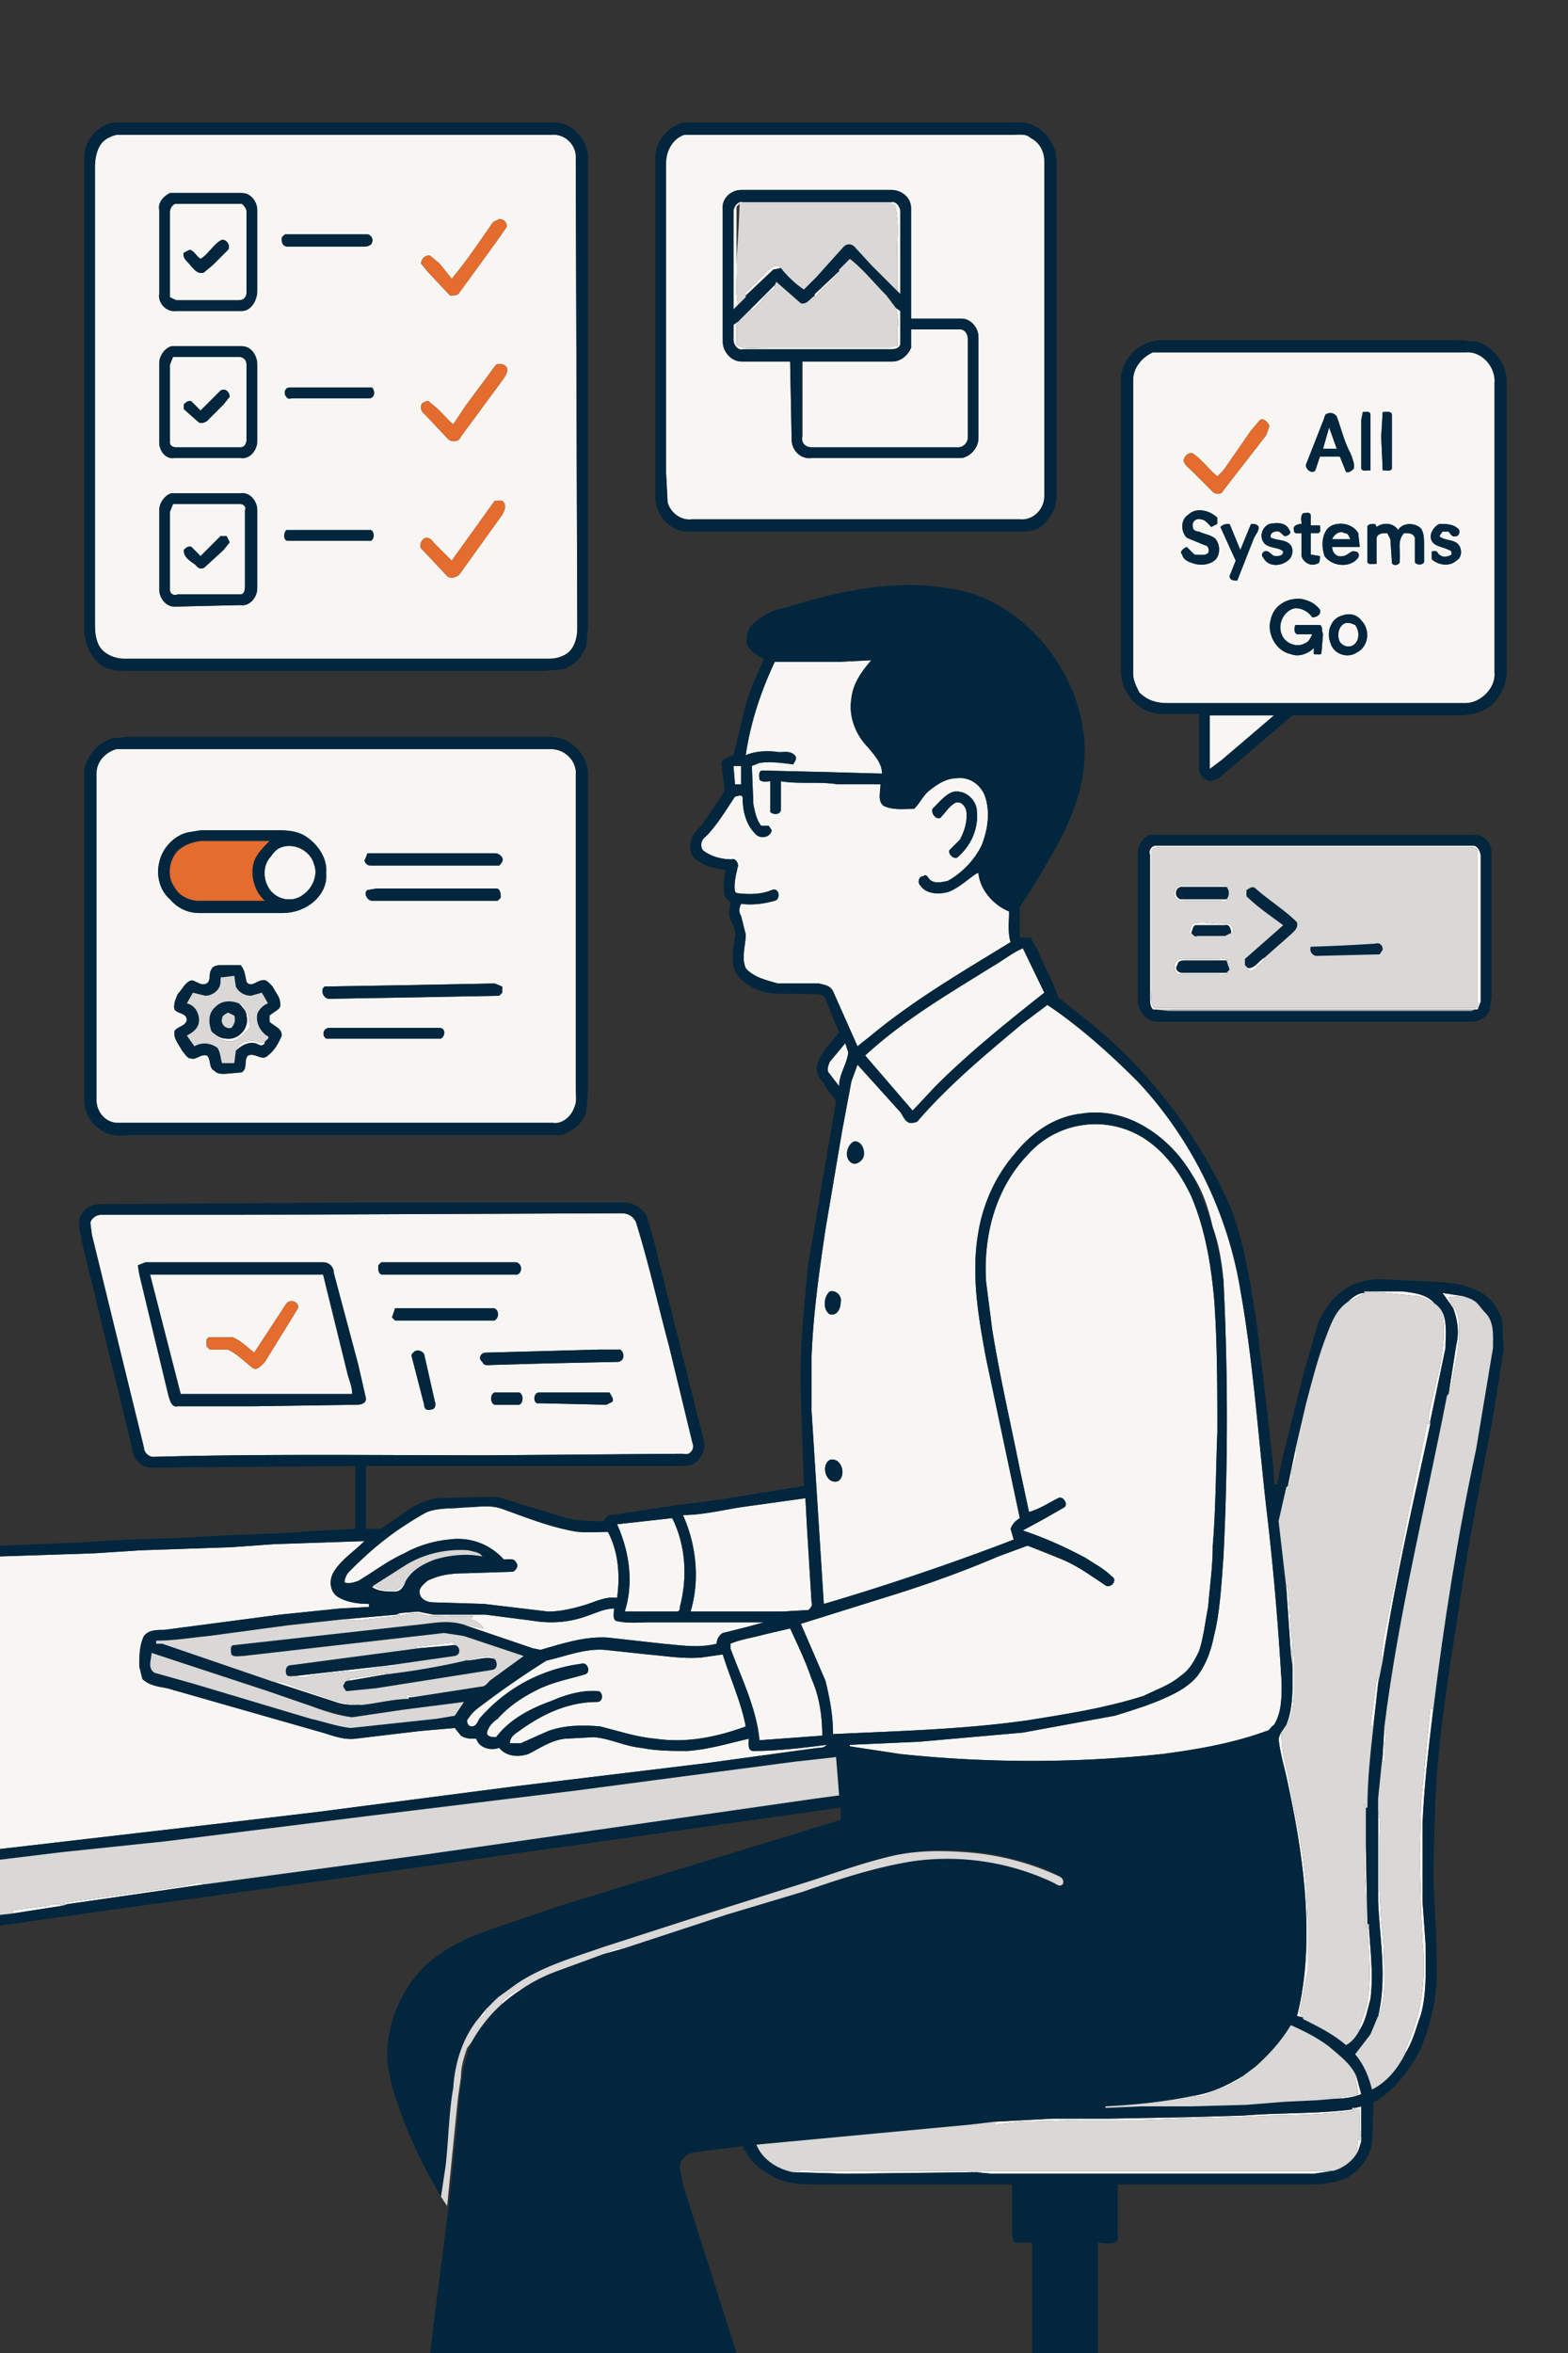 <svg xmlns="http://www.w3.org/2000/svg" viewBox="0 0 1024 1536"><rect x="0" y="0" width="1024" height="1536" fill="#333333" stroke="none"/><g fill="#f8f6f2"><path d="M76 88h284c9-1 17 7 16 16l1 306c0 5-1 10-4 14s-9 6-14 6H81c-6 0-13-3-16-8s-3-11-3-16V109c0-5 1-11 4-15 2-3 6-5 10-6m35 38c-4 2-8 6-7 11v55c-1 6 5 12 11 11h43c6 0 10-7 10-13v-53c0-5-4-11-10-11h-47m211 19c-9 13-17 25-27 37l-8-10-6-5c-3-1-6 2-6 5l4 5 15 16c2 0 5 0 6-2l24-33 7-10c0-3-2-5-5-5l-4 2m-136 8-2 2c0 3 0 5 3 6h51c2 0 5-1 5-3 1-2-1-5-3-5h-54m-74 73c-4 1-8 6-8 11v52c0 5 4 11 10 10h43c6 1 11-5 11-11v-50c0-6-4-12-10-12h-46m212 12-20 27-8 12c-5-4-9-10-15-14-1-2-3-1-5 0-2 2-1 6 1 7l16 17c3 2 7 1 8-2l28-38c1-2 3-4 2-7-1-2-4-3-7-2m-137 21c1 2 3 1 4 1h50c4 0 4-5 2-7h-54c-3 0-4 4-2 6m-75 63c-4 1-8 6-8 11v52c0 5 4 11 10 11l43-1c6 1 11-5 11-11v-51c0-6-5-12-11-11h-45m211 5-28 39-12-12c-1-2-3-3-5-3-3 1-5 6-2 8l16 17c2 2 6 1 8-1l28-39c1-2 3-5 1-8-1-2-4-1-6-1m-136 19c-2 2-2 7 1 7h53c4 1 4-8 0-7h-54ZM447 88h214c4 0 9-1 12 2 6 3 9 9 9 15v219c0 9-8 16-16 15H452c-7 1-14-4-16-11l-1-19V106c0-8 5-16 12-18m25 49v86c0 7 6 13 12 13h32l1 51c0 7 6 13 13 12h98c6-1 11-7 11-13v-66c0-6-5-12-11-12h-33v-72c0-7-6-12-13-12h-98c-7 0-13 6-12 13Z"></path><path d="M479 138c0-3 3-7 6-6h97c3-1 6 3 6 6v54l-2-2v-26c0-9 1-19-1-28 0-3-3-3-5-3h-97l-2 2v34c1 10-1 20 1 30l-3 3v-64Zm-368 0c0-2 2-5 4-5h43c1 1 3 3 3 5v53c0 3-2 5-5 5h-41l-4-2v-56m20 31c-3-2-4-5-7-6l-4 2c-1 4 3 6 5 9 2 2 4 5 8 4l6-5 10-10c2-3-2-8-5-6-5 3-8 9-13 12Z"></path><path d="M502 176c2-2 6-4 8-1l-5 1-18 17v-2l15-15Zm46 1v1l-6 6-10 10v-2l16-15Zm-49 16 7-7v2l-6 5c-3 4-6 8-10 10v-1l9-9Zm86 8 3 2v21c0 3-3 4-6 4h-97c-3 1-6-3-6-6v-10l3-2h1l-2 2v13c5 3 10 2 15 2a47074 47074 0 0 1 90-1v-11c1-5 0-10-1-14Z"></path><path d="M595 215h32c3 0 5 3 5 6v65c0 3-3 6-6 6h-96c-4 0-7-3-6-7v-49h59c5 0 10-4 12-9v-12Zm158 15h204c11-1 20 10 19 20v189c1 10-9 20-19 20H762c-7 0-13-2-18-7-2-4-4-8-4-12V248c0-8 6-15 13-18m137 39-1 5v32c1 2 4 1 6 1v-36c0-3-3-2-5-2m13 0-1 16 1 22c2 0 5 1 6-1v-35c0-3-4-2-6-2m-39 6-11 28c-1 3 4 7 6 4l3-9h13l4 10c2 1 4-1 5-2 1-3-1-7-2-10-4-7-6-16-9-24-1-2-4-3-6-2-2 0-2 3-3 5m-41-1-6 7-18 26-4 4c-6-5-10-11-16-15-3-1-6 2-6 5 1 3 4 5 6 7l13 13c2 2 6 2 7-1l28-36 2-6c-1-2-3-5-6-4m-47 62c-5 3-5 11-1 15l12 5c2 0 3 3 2 5-2 2-6 1-9 1l-5-5c-2 1-5 3-3 5 1 4 5 5 8 6 4 1 9 1 13-2s4-10 1-14c-3-3-7-3-11-5-2 0-4-1-4-3-1-3 2-6 5-5 3 0 5 3 7 5l4-2v-4c-5-5-14-7-19-2m75-1c-2 2-1 5-1 7-2 0-6 1-5 4 0 3 3 2 5 2v15c1 4 6 7 10 5 2 0 2-3 2-5l-6-1v-14h5c2-1 1-3 1-5h-6v-7c-1-2-3-1-5-1m-54 9 10 22-4 10c0 3 3 3 5 3l11-28c1-2 3-4 3-7-1-2-3-2-5-2l-7 17-7-17c-2 0-4 0-6 2m32-2c-5 2-7 9-3 13 3 3 9 2 12 5 0 3-3 3-5 3s-3-2-5-3c-3-1-5 2-3 4 3 6 11 6 16 2 3-2 4-7 2-10-3-4-9-3-13-5-1-2 1-4 3-4 3-1 4 2 6 3 2 0 5-2 3-4-2-5-8-5-13-4m38 3c-4 5-4 12-2 18 5 7 17 8 22 1 1-2 0-4-2-4-3-1-5 3-8 3-4 1-7-2-7-6h18l-1-9c-4-7-15-8-20-3m26-1v23c1 2 4 1 6 1v-17c1-3 4-3 7-3l2 4 1 15c0 3 6 2 5-1 1-6-2-13 3-18 3 0 6 0 7 3v16c1 2 5 2 6 0v-11c0-4 0-8-2-11-4-4-12-4-15 1-3-5-10-5-14-2l-1-2c-2 0-5 0-5 2m42 9c2 4 8 4 11 6 2 0 2 2 2 3-3 2-7 2-9-1-1-2-3-1-4-1v5c4 4 12 5 16 1 4-2 4-8 1-11s-9-2-12-5l2-3h4c1 1 2 4 5 3 2 0 3-4 1-5-3-3-8-3-12-3-4 2-7 7-5 11m-105 51c-3 9 3 21 13 23 5 2 11 0 15-4v4c2 0 5 1 5-1l1-12c-1-2 0-5-2-6h-16c-1 2-1 5 1 6h10c-1 2-2 5-5 6-5 3-13 0-15-6-3-7 2-16 9-17 5 0 9 3 11 6 3 0 6-2 5-5-3-4-7-6-12-7-9-1-18 4-20 13m46-2c-7 2-10 11-7 18 2 7 11 10 17 6 8-4 9-15 3-21-3-4-8-5-13-3ZM113 233h43c3 0 5 2 5 5v49c0 2-1 5-4 5h-42c-2 0-4-1-4-3v-51l2-5m31 22-13 13-6-6c-2-1-4 1-5 2v3l9 8c2 2 4 1 6 0l11-11 4-5c0-3-3-6-6-4Z"></path><path d="m868 279 5 14h-9l4-14Zm-755 50h44c2 0 4 2 3 4v49c0 2 0 6-3 6h-41c-2 1-5 0-5-3v-51l2-5m31 21-13 13-6-6c-2-1-4 1-5 2 0 5 4 7 8 10 1 2 4 3 6 1l12-11 4-5-2-4h-4Zm726 2c1-3 5-6 8-4 3 0 3 3 4 4h-12Zm8 55c2-1 5 0 7 1 3 4 3 10-1 13-3 2-7 1-9-2-2-4-1-10 3-12Zm-329 25 20-1c-6 7-12 15-13 25-2 12 3 24 11 32 4 5 9 10 9 17l-36-1-42-1c-3 0-2 4-2 6 2 2 5 1 7 1v20c2 2 6 2 7-1v-19c12 2 25 0 37 2h28c0 5-2 11 2 14 6 3 13 2 20 2 4-4 6-9 10-12 5-4 11-8 18-8 8-1 15 4 18 11 4 11 2 23-2 33-5 10-13 18-22 23-4 1-9 2-12-1-1-1-2-4-4-2-3 0-4 4-2 6 4 6 13 6 19 4 7-3 12-8 18-12h1c1 11 10 21 20 25 0 7-1 14 1 20-31 19-62 37-90 60l-10 8-16-36c-2-4-6-4-9-5h-27c-7-2-16-4-21-10-3-7 0-15 0-22l-3-12c-2-3-1-6 0-8 7 1 15 0 22-2 4-1 3-9-2-7-7 3-15 3-23 2l-1-1c-1-6 1-12 2-17 0-2-2-5-4-4-7 0-14-2-19-6-2-3-1-7 2-9 7-7 13-17 19-26 1 0 5-2 5 1 0 8 2 17 8 23 3 4 10 3 11-2l-2-3h-5c-3-4-4-9-5-14l-1-25 5-2c7-1 15 0 22 1 1-2 3-4 1-6-3-3-7-2-10-2-7-1-15-1-22 2 3-21 10-42 19-61h43m73 85c-5 2-9 7-13 11-1 3 2 7 5 6 3-3 6-8 10-10 4-1 6 2 7 5 1 7-1 13-4 19l-7 7c-1 3 4 7 6 4 8-7 13-18 12-29 0-8-8-15-16-13Zm168-50h42l-34 29-8 6v-35ZM76 489h284c9 0 17 8 16 17v205c0 4 1 8-1 12-2 6-8 11-14 10H77c-8 0-14-7-14-15V505c0-8 6-14 13-16m49 54c-10 1-19 10-21 20-2 8 0 18 7 24 5 6 12 9 19 9h54c5 0 10-1 14-3 9-4 16-13 15-23 1-10-6-20-15-25-6-3-12-3-18-3h-49l-6 1m115 14-2 5c1 2 2 3 4 3h84c1-1 3-3 2-5s-3-3-5-3h-83m0 24c-3 2 0 7 3 7h82l2-2c0-2 0-6-3-6h-78l-6 1m-102 52c-2 3 0 7-3 9-4 2-7-2-10-2-4 1-6 6-9 9-1 3-3 6-2 10 2 3 8 2 8 7-1 4-6 4-8 7-1 5 3 9 5 13 2 2 3 5 6 5 3 1 6-3 10-2 3 2 1 8 5 10 2 2 4 2 7 2l11-1c4-3 1-8 4-11 5-2 9 4 13 0 4-3 7-8 9-13 0-5-5-6-8-9v-4c3-3 8-4 7-8 0-4-3-7-5-11-2-2-4-5-7-4-3 0-7 5-10 1-1-4-1-8-4-11h-11c-3 0-7 0-8 3m185 9-52 1-59 1c-3 2-1 8 3 8l59-1 52-1 2-2v-4l-5-2m-110 36h75c3-2 3-7-1-7h-72c-4 0-5 5-2 7Z"></path><path d="M479 500h5v12h-4l-1-12Zm272 58c-1-3 1-6 4-6h207c3 0 5 4 5 7v95l-2 5H765a179 179 0 0 1-12 0c-2-2-2-5-2-8v-93m1-3v91c0 4-1 9 2 12h209c3 0 2-3 2-5v-97c0-3-4-3-6-3H759c-3 0-5 0-7 2Zm-568-2c9-3 19 3 21 11 3 7-1 16-7 20-5 4-12 4-17 1-9-5-11-19-4-26 2-3 4-5 7-6Z"></path><path d="M767 582c0-2 2-3 3-4h26c2 0 5-1 6 1h-31c-4 1-4 7 0 8h31c-1 2-3 1-5 1h-24c-4 1-7-2-6-6Zm12 21c6-2 11 0 17 0 3 0 6-1 8 1s2 5 0 6v-1c0-2-1-6-4-5h-19c-2 0-2 3-3 5l-1 1c0-2 0-5 2-7Zm-131 28c7-4 13-9 20-12l14 29c-24 19-49 39-71 61l-15 16-31-36c25-23 54-40 83-58Zm167 1c5 0 7-5 11-7l1-1c-2 4-5 6-8 9-1 1-4 1-5-1h1Zm-45-6h25c3 0 5-1 7 1h-29c-2 0-4 1-4 3-2 2 0 5 3 5h30c-1 2-4 1-6 1h-27c-3-3-3-8 1-10Zm-614 29c3 0 4 3 5 5 2 3 2 7 2 11-3 3-5 6-9 8-5 2-10 0-14-3l-2-3c3 3 6 5 10 5 8 1 15-7 13-15 0-3-3-6-5-8Z"></path><path d="m668 668 16-12c21 14 41 32 59 50a252 252 0 0 1 67 136c9 50 12 101 18 151 4 35 7 71 9 106 0 9 0 19-5 27-2 1-3 4-5 4-22 8-45 12-68 15-57 6-114 6-171 0l-33-5v-1l45-2 68-6 60-11c13-4 26-8 38-14 6-3 12-7 16-12 6-8 9-17 11-27 3-12 4-25 5-37l1-14a1818 1818 0 0 0 0-180c-1-12-3-24-7-35-3-13-7-25-14-35-9-15-22-27-37-34-11-5-23-7-35-5-18 2-33 13-44 27-12 14-20 32-23 50-5 28 0 56 5 83l22 104c-3 2-5 4-6 7l2 7a819 819 0 0 1-124 42l-8-126v-35c1-28 5-56 9-83l11-65 6-32 4-11 28 31c2 3 3 6 6 7 2 0 5 0 6-2 20-23 44-43 68-63m-110 77c-5 2-7 11-2 14 3 2 7-1 8-4 1-4-1-10-6-10m-16 98c-4 3-5 12 0 15 5 1 7-4 7-8 1-4-3-8-7-7m0 110c-6 3-3 16 5 14 6-3 3-16-5-14ZM154 686c2-7 11-8 17-5l3-2-1 1c0 2-2 3-4 2-5-3-11 0-15 4Zm388 7 10-12 2 6c-1 8-6 14-6 22l-7-9c-1-2 0-5 1-7Z"></path><path d="M671 754a59 59 0 0 1 76-11c14 9 24 23 31 38 9 21 13 45 15 68 2 29 2 57 2 86-1 25-1 50-3 74 0 14-2 27-3 40-2 10-3 20-6 29-3 6-6 12-12 16-7 6-16 9-24 13-25 8-51 12-76 16-42 6-85 7-127 9 0-12-2-23-5-35l-16-37 64-20c22-7 44-15 65-24l19-7 30 12 21 14c4 2 8-4 4-6-5-5-11-8-17-12-12-6-25-12-38-16-1 0-4 0-3-2l13-7 14-8c3-2-1-8-4-6-6 3-12 7-19 9l-6-28c-6-30-13-60-18-91l-4-31c-2-30 6-61 27-83Zm-511 39 246-1c5 0 9 3 10 8 8 26 14 53 21 79l15 62c1 3 1 5-1 7s-4 1-6 1l-126 1c-73 0-146-1-219 1-3 0-6-3-6-6L60 806l-1-8c1-3 4-5 7-5h94m-70 33 1 6 19 79c1 3 2 8 6 7h49l68-1c3 0 6-1 6-4l-5-22-16-60c0-4-3-7-7-7H95l-5 2m159-2-2 2c0 3 0 5 2 6h87c5 1 6-7 1-8h-88m9 30-2 6 2 2h65c3-2 3-6 0-8h-65m133 27-74 2c-3 0-5 4-2 6 1 3 4 2 7 2l35-1 47-1c4-1 4-6 1-8h-14m-120 1c-1 1-3 2-2 4l8 31c0 3 2 4 5 3 2 0 3-3 2-5l-7-31c-1-2-4-3-6-2m52 27c-3 1-3 7 0 8h16c3-1 3-7 0-8h-16m29 7 44 1 4-2c1-2-1-4-2-6h-46c-4 0-4 8 0 7Z"></path><path d="M98 832h113l16 65c1 4 3 8 3 13H118l-20-78m89 19-21 32c-5-4-9-8-14-10h-15c-3 0-2 4-2 6l2 2h12c6 3 11 8 16 12 3 2 6-2 8-4l21-34c3-4-4-8-7-4Zm705-8h24c8 1 16 2 21 8-4-2-8-5-13-5l-20-2-12-1Zm-12 7c3-3 7-6 11-6h1l-12 6Zm62-6 13 2-9 1 2 4h-1l-5-7Zm22 7h1l5 6-6-6Zm-15 2c4 4 4 10 4 16 0 12-3 23-5 35l-2 6 5-32c2-8 1-16-2-24v-1Zm-7 6h1c2 7 1 14 1 21l-10 48h-1v-5l7-30c2-11 4-23 2-34Zm-10 70 2 1c-11 51-23 102-31 154-2-4 0-8 0-12l17-86 12-57Zm-86 17c2 4-1 9-2 13s0 8-3 11l5-24Zm-363 38 43-6 1 19 3 49c1 2-1 4-2 5l-17 1h-60c6-20 4-43-5-63 12 0 25-3 37-5Zm-180 0c8 0 17-2 25 1 14 5 29 11 44 14 8 2 17 1 25 1 7 13 8 29 6 43-8-1-15 3-22 5s-15 4-23 4l-42-5-33-1c-4 0-9-2-9-7 0-3 3-5 5-7 8-4 16-5 25-5l31-1c2-1 4-4 2-6-1-3-5-2-8-2-9-10-22-15-36-13-10 1-20 4-29 9-11 5-20 12-30 18-3 1-6 2-9 1 0-2 1-5 3-7a214 214 0 0 1 51-39c8-3 16-2 24-3Z"></path><path d="m403 995 36-4c9 18 10 39 5 58 0 1 0 3-2 3h-34c6-19 3-39-5-57Zm-224 13 59-2c-7 7-15 12-20 20-3 5-3 12 2 16 6 4 14 5 21 5v2l-19 1-39 4-76 10c-5 0-10 0-13 4-3 6-3 13-3 20l2 8c4 4 10 5 16 6l98 28c8 2 16 6 25 5l42-5 23-2 4 5c3 2 6 2 10 2 2 6 9 8 15 6 5 6 13 6 19 4 8-4 15-9 24-10l19-1c11 1 20 6 31 7 10 2 20 2 30 2 14-1 27-5 40-8 0 3-1 8 3 8 16 0 32-2 48-4-2 2-4 2-6 2l-73 10-124 15-131 17-68 8-138 16v-191l61-2 31-2 59-2 28-2Z"></path><path d="M257 1038c4 0 6-4 8-6-1 3-3 7-7 7-5 0-11 0-15-3l1-1c4 3 9 3 13 3Zm583-2 1-1 2 26c0 6 2 13 0 19l-3-44Zm-457 19c6-2 12-5 18-5 0 3-1 6 1 8 8 2 15 1 23 1h74l-11 3-16 4c-2 1-4 4-4 7-12 3-23 1-35 0l-36-4c-15-1-30 4-44 8l-5-1-47-16 15 3c-2-3-5-5-9-6l2-2h-13c-7-1-13 1-20-1-5-2-10 0-15 1v-2l12-1 10 2h34l31 4c12 2 24 1 35-3Zm-158 2 34-3 1 1-27 3-8-1Zm274 10 17-4c5 11 10 21 14 33 5 11 7 24 7 37l-41 3c-2-21-12-41-19-60v-3c7-3 15-4 22-6Zm-228 8 26-3-1 2-23 2-2-1Zm86 9c13-3 25-8 38-7l28 3c12 1 23 3 35 2l14-2c5 16 12 31 15 47-19 7-39 11-59 8-12-1-24-5-36-8-11-1-23-1-34 3l-18 8h-7c0-4 3-6 6-8 15-11 32-19 51-19 4 0 4-6 1-7-10-1-21 2-30 6-14 5-28 12-37 24-2 0-6 0-6-3 1-4 4-7 7-9 7-8 16-14 26-19s21-7 31-10c4-1 2-8-2-7-13 3-27 6-39 13-10 6-20 14-28 23-1 2-2 5-5 5-2 0-3-2-3-4l6-8 24-18c7-6 14-11 22-13Zm-54 0c6-1 11-3 17-3l4 2h-1c-6-2-12 1-19 1h-1Zm541-3h1v24c0 8-1 16-5 22v-1c5-12 4-26 4-39v-6Zm-651 13 62-7h3v1h-7l-12 2c-4 0-8 2-12 1l-24 3c-3 1-7 2-10 0Zm34 2 26-4-1 1-23 4-2-1Zm672 0h1v3l-3 27h-2l4-30Zm-720 2c4-1 9 1 13 3l27 9c5 2 11 2 17 3-6 0-12 0-17-2l-40-13Zm86 10c1-2 3-2 4 0h-4Zm669 7 2 1c-3 25-6 50-7 75v50l2 28c0 15 1 31-3 46-3 8-5 17-10 25h-1l4-10c8-19 10-41 8-62l-1-19-1-38 1-35 1-10 5-51Zm-30 13c2 4 1 7 0 11v11h-1v-5l1-17Zm-68 4h1c0 11 3 21 5 31 4 22 9 44 11 67l1 23v34l-5 25c-1 2 1 4 2 5l-4-1 1-4c6-26 6-53 4-79-2-23-6-46-11-69-2-10-5-19-6-29l1-3Zm55 45 1 3v26l1 50-1 2v-17l-1-24v-40Zm9 5c2 6 1 12 1 18v34l1 20c2 14 2 27 2 41 0 8-1 15-4 22v-1c6-25 1-50 0-75v-59Zm-780 49c5-1 10-3 14-1l-90 13h-2v-1l78-11Zm-89 13c3-1 7-2 10 0l-32 5-1-2 23-3Zm862 15 1-1c1 16 3 31 1 47-2 7-3 14-7 20h-1l5-14c4-17 2-35 1-52Zm-493 14c2-1 5-2 7-1l-14 4 7-3Zm-75 31 11-8h1l-12 9v-1Zm2 4c3-4 8-8 13-10v1l-12 9h-1Zm-10 4c1 3-2 4-4 6v-1l4-5Zm463 56c12-2 22-7 32-13h1c-6 5-14 8-22 11-3 1-7 4-11 2Zm105-12h1l3 11c-5 2-11 3-17 3h-3v-1c6 1 12-1 18-2l-2-11Zm0 20 4-1v20c-2-6-1-12-1-18h-3v-1Zm-73 5c24-2 48-1 71-4l1 1c-17 2-35 3-52 3l-22 1-38 1-25 1h-39l-41 1-17 2v-2l38-2h37l53-1 34-1Zm75 15 2 2-2 6h-1l1-8Zm-369 22c5-2 10-1 14-1h98l6 1-84 1-34-1Zm344-1h9l-13 2H648l-11-1 6-1h219Z"></path></g><g fill="#02263e"><path d="M74 80h287c12-1 23 11 23 23v306l-1 12c-2 7-8 14-16 16l-12 1H85c-6 0-12 0-18-3-7-5-11-13-12-22V103c0-11 8-21 19-23m2 8c-4 1-8 3-10 6-3 4-4 10-4 15v297c0 5 0 11 3 16s10 8 16 8h278c5 0 11-2 14-6s4-9 4-14l-1-306c1-9-7-17-16-16H76Zm370-8h222c12 1 22 13 22 25v219c0 8-5 17-12 21-4 2-9 2-13 2H451c-12 1-22-9-23-21V103c0-11 8-20 18-23m1 8c-7 2-12 10-12 18v203l1 19c2 7 9 12 16 11h214c8 1 16-6 16-15V105c0-6-3-12-9-15-3-3-8-2-12-2H447Z"></path><path d="M472 137c-1-7 5-13 12-13h98c7 0 13 5 13 12v72h33c6 0 11 6 11 12v66c0 6-5 12-11 13h-98c-7 1-13-5-13-12l-1-51h-32c-6 0-12-6-12-13v-86m7 1v64l3-3 5-5v-1l18-17 5-1c4 5 9 10 15 14l8-8 18-20c2-2 5-2 7 0l11 12 17 17 2 2v-54c0-3-3-7-6-6h-97c-3-1-6 3-6 6m69 38v1l-16 15v1c-3 2-5 6-9 5l-16-14-1 2-7 7-9 9-8 8-3 2v10c0 3 3 7 6 6h97c3 0 6-1 6-4v-21l-3-2-6-8c-8-8-15-17-24-24l-7 7m47 39v12c-2 5-7 9-12 9h-59v49c-1 4 2 7 6 7h96c3 0 6-3 6-6v-65c0-3-2-6-5-6h-32Zm-484-89h47c6 0 10 6 10 11v53c0 6-4 13-10 13h-43c-6 1-12-5-11-11v-55c-1-5 3-9 7-11m0 12v56l4 2h41c3 0 5-2 5-5v-53c0-2-2-4-3-5h-43c-2 0-4 3-4 5Zm75 15h54c2 0 4 3 3 5 0 2-3 3-5 3h-51c-3-1-3-3-3-6l2-2Z"></path><path d="M131 169c5-3 8-9 13-12 3-2 7 3 5 6l-10 10-6 5c-4 1-6-2-8-4-2-3-6-5-5-9l4-2c3 1 4 4 7 6Zm601 78c1-14 13-25 27-25h193l13 1c11 4 19 15 19 26v191c-1 9-6 19-14 23-5 3-12 4-18 4H844l-48 41c-3 1-6 3-8 1-3-1-5-4-5-7v-36h-26c-14-1-25-14-25-28V247m21-17c-7 3-13 10-13 18v192c0 4 2 8 4 12 5 5 11 7 18 7h195c10 0 20-10 19-20V250c1-10-8-21-19-20H753m37 237v35l8-6 34-29h-42ZM112 226h46c6 0 10 6 10 12v50c0 6-5 12-11 11h-43c-6 1-10-5-10-10v-52c0-5 4-10 8-11m1 7-2 5v51c0 2 2 3 4 3h42c3 0 4-3 4-5v-49c0-3-2-5-5-5h-43Zm74 26c-2-2-1-6 2-6h54c2 2 2 7-2 7h-50c-1 0-3 1-4-1Z"></path><path d="M144 255c3-2 6 1 6 4l-4 5-11 11c-2 1-4 2-6 0l-9-8v-3c1-1 3-3 5-2l6 6 13-13Zm746 14c2 0 5-1 5 2v36c-2 0-5 1-6-1v-32l1-5Zm13 0c2 0 6-1 6 2v35c-1 2-4 1-6 1l-1-22 1-16Zm-39 6c1-2 1-5 3-5 2-1 5 0 6 2 3 8 5 17 9 24 1 3 3 7 2 10-1 1-3 3-5 2l-4-10h-13l-3 9c-2 3-7-1-6-4l11-28m4 4-4 14h9l-5-14Zm-756 43h45c6-1 11 5 11 11v51c0 6-5 12-11 11l-43 1c-6 0-10-6-10-11v-52c0-5 4-10 8-11m1 7-2 5v51c0 3 3 4 5 3h41c3 0 3-4 3-6v-49c1-2-1-4-3-4h-44Zm663 7c5-5 14-3 19 2v4l-4 2c-2-2-4-5-7-5-3-1-6 2-5 5 0 2 2 3 4 3 4 2 8 2 11 5 3 4 3 11-1 14s-9 3-13 2c-3-1-7-2-8-6-2-2 1-4 3-5l5 5c3 0 7 1 9-1 1-2 0-5-2-5l-12-5c-4-4-4-12 1-15Zm75-1c2 0 4-1 5 1v7h6c0 2 1 4-1 5h-5v14l6 1c0 2 0 5-2 5-4 2-9-1-10-5v-15c-2 0-5 1-5-2-1-3 3-4 5-4 0-2-1-5 1-7Zm-54 9c2-2 4-2 6-2l7 17 7-17c2 0 4 0 5 2 0 3-2 5-3 7l-11 28c-2 0-5 0-5-3l4-10-10-22Zm32-2c5-1 11-1 13 4 2 2-1 4-3 4-2-1-3-4-6-3-2 0-4 2-3 4 4 2 10 1 13 5 2 3 1 8-2 10-5 4-13 4-16-2-2-2 0-5 3-4 2 1 3 3 5 3s5 0 5-3c-3-3-9-2-12-5-4-4-2-11 3-13Zm38 3c5-5 16-4 20 3l1 9h-18c0 4 3 7 7 6 3 0 5-4 8-3 2 0 3 2 2 4-5 7-17 6-22-1-2-6-2-13 2-18m3 7h12c-1-1-1-4-4-4-3-2-7 1-8 4Zm23-8c0-2 3-2 5-2l1 2c4-3 11-3 14 2 3-5 11-5 15-1 2 3 2 7 2 11v11c-1 2-5 2-6 0v-16c-1-3-4-3-7-3-5 5-2 12-3 18 1 3-5 4-5 1l-1-15-2-4c-3 0-6 0-7 3v17c-2 0-5 1-6-1v-23Zm42 9c-2-4 1-9 5-11 4 0 9 0 12 3 2 1 1 5-1 5-3 1-4-2-5-3h-4l-2 3c3 3 9 2 12 5s3 9-1 11c-4 4-12 3-16-1v-5c1 0 3-1 4 1 2 3 6 3 9 1 0-1 0-3-2-3-3-2-9-2-11-6Zm-748-7h54c4-1 4 8 0 7h-53c-3 0-3-5-1-7Z"></path><path d="M144 350h4l2 4-4 5-12 11c-2 2-5 1-6-1-4-3-8-5-8-10 1-1 3-3 5-2l6 6 13-13Zm368 47c28-9 58-16 88-15 16 1 33 3 48 11 31 16 53 47 59 81 3 17 1 35-5 52-7 20-19 39-30 57l-6 9v20h7l5 9c4 10 10 20 13 30l10 8a327 327 0 0 1 103 130c9 24 13 51 17 77l8 68c1 12 3 23 3 35h2l3-15 14-56 10-35c3-6 7-13 13-18 7-7 18-10 28-10l40 2c7 1 13 1 19 4 10 3 17 11 20 21l1 19-7 44c-8 43-17 86-23 130-7 44-14 88-15 132l-1 38 2 41c0 13 1 26-1 39-2 12-5 23-10 34-7 13-16 25-29 33-2 0-1 3-1 5l-1 21c-1 10-8 19-17 24-8 3-16 4-24 4H730v36c-3 4-9 2-13 2v72h-43v-72h-11c-2-2-2-5-2-8v-30H531c-10 0-21-1-29-7-8-4-13-10-17-18l-32 4c-5 1-9 5-9 10l2 11 35 110H281c5-45 12-89 16-134 3-23 2-47 11-69a95 95 0 0 1 32-34c7-5 15-9 23-12l30-11 14-4 67-22 50-15c23-8 47-16 72-20a162 162 0 0 1 92 14c2 1 4 3 6 1 1-2 0-4-2-5-6-4-14-7-21-9a174 174 0 0 0-86-5c-18 4-35 10-53 16l-76 24-62 20c-20 7-41 13-58 25l-11 8-8 8-4 5a83 83 0 0 0-17 46c-3 17-3 34-5 51l-3 20c-10-17-19-35-26-54-4-11-8-23-9-35-1-21 7-42 21-58 12-13 28-21 45-27l50-17 180-55v-8l-64 9-269 38-131 18-85 12v-7l9-1 32-5 3-1 90-13 141-19 258-37 15-2-2-25-27 3-144 19-131 16-136 17-67 7-41 5v-7l138-16 68-8 131-17 124-15 73-10c2 0 4 0 6-2-16 2-32 4-48 4-4 0-3-5-3-8-13 3-26 7-40 8-10 0-20 0-30-2-11-1-20-6-31-7l-19 1c-9 1-16 6-24 10-6 2-14 2-19-4-6 2-13 0-15-6-4 0-7 0-10-2l-4-5-23 2-42 5c-9 1-17-3-25-5l-98-28c-6-1-12-2-16-6l-2-8c0-7 0-14 3-20 3-4 8-4 13-4l76-10 39-4 19-1v-2c-7 0-15-1-21-5-5-4-5-11-2-16 5-8 13-13 20-20l-59 2-28 2-59 2-31 2-61 2v-7l50-2 34-2 32-1 36-2 29-1 31-2 20-1v-41l-131 1c-6 1-12-3-14-9l-3-13-30-123c-1-6-3-12-2-18 2-5 7-9 13-9l171-1h172c6 0 11 4 14 8l4 13 33 132c2 5 1 11-3 15-3 4-9 4-14 4H239v41h10l10-7c8-6 17-12 27-13l34-1c6 0 11 2 17 4l30 9c9 3 18 3 27 3 1-2 3-4 5-4l47-7c27-3 53-8 79-12l-2-58c-1-30 2-59 5-88l18-105c-2-4-6-7-8-12-3-3-6-8-4-13 3-8 9-14 14-20l-9-22c-2-4-7-3-11-3-10-1-21 1-31-2-8-3-16-8-18-16-1-7 0-13 1-20 1-5-3-9-4-14l1-8c-2-2-4-3-4-6-1-5 0-10 1-15-6-1-13-2-18-6-4-2-6-7-5-11 0-5 4-9 7-12l13-19c1-2 3-4 2-6l-2-16c1-3 6-4 8-5l7-29c3-12 8-23 13-34-5-2-9-5-11-9-1-4 0-9 2-12 6-6 14-11 22-12m37 35h-43c-9 19-16 40-19 61 7-3 15-3 22-2 3 0 7-1 10 2 2 2 0 4-1 6-7-1-15-2-22-1l-5 2 1 25c1 5 2 10 5 14h5l2 3c-1 5-8 6-11 2-6-6-8-15-8-23 0-3-4-1-5-1-6 9-12 19-19 26-3 2-4 6-2 9 5 4 12 6 19 6 2-1 4 2 4 4-1 5-3 11-2 17l1 1c8 1 16 1 23-2 5-2 6 6 2 7-7 2-15 3-22 2-1 2-2 5 0 8l3 12c0 7-3 15 0 22 5 6 14 8 21 10h27c3 1 7 1 9 5l16 36 10-8c28-23 59-41 90-60-2-6-1-13-1-20-10-4-19-14-20-25h-1c-6 4-11 9-18 12-6 2-15 2-19-4-2-2-1-6 2-6 2-2 3 1 4 2 3 3 8 2 12 1 9-5 17-13 22-23 4-10 6-22 2-33-3-7-10-12-18-11-7 0-13 4-18 8-4 3-6 8-10 12-7 0-14 1-20-2-4-3-2-9-2-14h-28c-12-2-25 0-37-2v19c-1 3-5 3-7 1v-20c-2 0-5 1-7-1 0-2-1-6 2-6l42 1 36 1c0-7-5-12-9-17-8-8-13-20-11-32 1-10 7-18 13-25l-20 1m-70 68 1 12h4v-12h-5m169 131c-29 18-58 35-83 58l31 36 15-16c22-22 47-42 71-61l-14-29c-7 3-13 8-20 12m20 37c-24 20-48 40-68 63-1 2-4 2-6 2-3-1-4-4-6-7l-28-31-4 11-6 32-11 65c-4 27-8 55-9 83v35l8 126a1680 1680 0 0 0 124-42l-2-7c1-3 3-5 6-7l-22-104c-5-27-10-55-5-83 3-18 11-36 23-50 11-14 26-25 44-27 12-2 24 0 35 5 15 7 28 19 37 34a212 212 0 0 1 21 70 1818 1818 0 0 1 0 180l-1 14c-1 12-2 25-5 37-2 10-5 19-11 27-4 5-10 9-16 12-12 6-25 10-38 14l-60 11-68 6-45 2v1l33 5c57 6 114 6 171 0 23-3 46-7 68-15 2 0 3-3 5-4 5-8 5-18 5-27-2-35-5-71-9-106-6-50-9-101-18-151a264 264 0 0 0-67-136c-18-18-38-36-59-50l-16 12m-126 25c-1 2-2 5-1 7l7 9c0-8 5-14 6-22l-2-6-10 12m129 61c-21 22-29 53-27 83l4 31c5 31 12 61 18 91l6 28c7-2 13-6 19-9 3-2 7 4 4 6l-14 8-13 7a254 254 0 0 1 41 18c6 4 12 7 17 12 4 2 0 8-4 6a170 170 0 0 0-51-26l-19 7c-21 9-43 17-65 24l-64 20 16 37c3 12 5 23 5 35 42-2 85-3 127-9 25-4 51-8 76-16 8-4 17-7 24-13 6-4 9-10 12-16 3-9 4-19 6-29 1-13 3-26 3-40 2-24 2-49 3-74 0-29 0-57-2-86-2-23-6-47-15-68-7-15-17-29-31-38a59 59 0 0 0-76 11m-511 39H66c-3 0-6 2-7 5l1 8 34 139c0 3 3 6 6 6 73-2 146-1 219-1l126-1c2 0 4 1 6-1s2-4 1-7l-15-62c-7-26-13-53-21-79-1-5-5-8-10-8l-246 1m731 50v1c-4 0-8 3-11 6-7 5-10 12-13 20-6 15-10 31-14 46l-7 30-5 24-1 1-5 22 5 43 3 44 1 7c0 13 1 27-4 39l-4 6-1 3c1 10 4 19 6 29 5 23 9 46 11 69 2 26 2 53-4 79l-1 4 4 1v1c10 5 20 10 28 17 4-2 7-6 9-10 4-6 5-13 7-20 2-16 0-31-1-47v-2h-1l-1-50v-26h1c0-18 2-36 4-54l3-27 3-15c8-52 20-103 31-154v-2l10-48c0-7 1-14-1-21-1-3-3-6-6-8-5-6-13-7-21-8h-25m51 1 5 7 2 3c3 8 4 16 2 24l-5 32-1 1c-14 72-32 144-41 217l-1 17-3 29v67c1 25 6 50 0 75l-5 12-10 13c6 7 9 15 11 23 10-5 17-14 22-24 5-8 7-17 10-25 4-15 3-31 3-46l-2-28v-50c1-25 4-50 7-75 7-57 16-114 28-170l11-66c0-8 1-17-5-23l-5-6c-3-3-7-4-10-5l-13-2M483 984c-12 2-25 5-37 5 9 20 11 43 5 63h60l17-1c1-1 3-3 2-5l-3-49-1-19-43 6m-180 0c-8 1-16 0-24 3-7 3-13 8-20 12-11 8-21 17-31 27-2 2-3 5-3 7 3 1 6 0 9-1 10-6 19-13 30-18 9-5 19-8 29-9 14-2 27 3 36 13 3 0 7-1 8 2 2 2 0 5-2 6l-31 1c-9 0-17 1-25 5-2 2-5 4-5 7 0 5 5 7 9 7l33 1 42 5c8 0 16-2 23-4s14-6 22-5c2-14 1-30-6-43-8 0-17 1-25-1-15-3-30-9-44-14-8-3-17-1-25-1m100 11c8 18 11 38 5 57h34c2 0 2-2 2-3 5-19 4-40-5-58l-36 4m-137 26-22 14-1 1c4 3 10 3 15 3 4 0 6-4 7-7 4-7 11-11 19-14 10-3 21-4 31-2-2-3-6-3-9-4-14-1-28 2-40 9m117 34c-11 4-23 5-35 3l-31-4h-34l-10-2-12 1-2 1-34 3-37 4-52 7c-11 1-22 3-34 3v2h4l73 25 40 13c5 2 11 2 17 2 10-1 21-4 31-4v-1h2l45-7c3 0 4-2 6-4l22-16-39-13-13-2-131 15c-3 0-6 1-8-1 0-2-1-5 1-6l126-14c8-1 15-2 23 0l47 16 5 1c14-4 29-9 44-8l36 4c12 1 23 3 35 0 0-3 2-6 4-7l16-4 11-3h-74c-8 0-15 1-23-1-2-2-1-5-1-8-6 0-12 3-18 5m116 12c-7 2-15 3-22 6v3c7 19 17 39 19 60l41-3c0-13-2-26-7-37-4-12-9-22-14-33l-17 4m-142 17a589 589 0 0 0-46 32c-2 2-5 4-6 7 0 2 1 4 3 4 3 0 4-3 5-5a105 105 0 0 1 67-36c4-1 6 6 2 7-10 3-21 5-31 10s-19 11-26 19c-3 2-6 5-7 9 0 3 4 3 6 3 9-12 23-19 37-24 9-4 20-7 30-6 3 1 3 7-1 7-19 0-36 8-51 19-3 2-6 4-6 8h7l18-8c11-4 23-4 34-3 12 3 24 7 36 8 20 3 40-1 59-8-3-16-10-31-15-47l-14 2c-12 1-23-1-35-2l-28-3c-13-1-25 4-38 7m-258-5c0 4-3 10 2 13l25 7 77 23c9 2 17 5 26 6l56-6 12-2 6-9-39 5-34 5a647 647 0 0 1-55-16l-76-26m744 243c-6 10-14 19-23 27l-8 6c-10 6-20 11-32 13-19 4-38 6-58 7v1l23-1h33l36-1 25-2 21-1 12-1c6 0 12-1 17-3l-3-11c-3-8-11-14-18-20-8-6-16-10-25-14m42 54h-2v1c-23 3-47 2-71 4l-34 1-53 1h-37l-38 2-17 2-139 13c4 10 14 16 24 18l34 1 84-1h1l11 1h210l13-2c7-2 13-7 16-13l2-6v-23l-4 1Zm-55-972c2-9 11-14 20-13 5 1 9 3 12 7 1 3-2 5-5 5-2-3-6-6-11-6-7 1-12 10-9 17 2 6 10 9 15 6 3-1 4-4 5-6h-10c-2-1-2-4-1-6h16c2 1 1 4 2 6l-1 12c0 2-3 1-5 1v-4c-4 4-10 6-15 4-10-2-16-14-13-23Zm46-2c5-2 10-1 13 3 6 6 5 17-3 21-6 4-15 1-17-6-3-7 0-16 7-18m2 5c-4 2-5 8-3 12 2 3 6 4 9 2 4-3 4-9 1-13-2-1-5-2-7-1Z"></path><path d="m73 482 10-1h278c12 1 22 11 23 23v208l-1 13c-2 8-9 14-17 16H83c-6 1-13 0-18-4-6-4-9-10-10-17V507c-1-11 8-22 18-25m3 7c-7 2-13 8-13 16v213c0 8 6 15 14 15h284c6 1 12-4 14-10 2-4 1-8 1-12V506c1-9-7-17-16-17H76Zm546 28c8-2 16 5 16 13 1 11-4 22-12 29-2 3-7-1-6-4l7-7c3-6 5-12 4-19-1-3-3-6-7-5-4 2-7 7-10 10-3 1-6-3-5-6 4-4 8-9 13-11Z"></path><path d="m125 543 6-1h49c6 0 12 0 18 3 9 5 16 15 15 25 1 10-6 19-15 23-4 2-9 3-14 3h-54c-7 0-14-3-19-9-7-6-9-16-7-24 2-10 11-19 21-20m-12 17a19 19 0 0 0 17 28h43c-7-6-10-17-7-26 2-5 6-9 10-13h-45c-7 1-15 4-18 11m71-7c-3 1-5 3-7 6-7 7-5 21 4 26 5 3 12 3 17-1 6-4 10-13 7-20-2-8-12-14-21-11Zm567-8h212c6 0 11 5 11 11v95l-1 8c-2 5-7 8-12 8H756c-7 0-13-7-13-14v-96c0-5 3-10 8-12m0 13v93c0 3 0 6 2 8h2l8 1h198l2-1h2l2-5v-95c0-3-2-7-5-7H755c-3 0-5 3-4 6Zm-511-1h83c2 0 4 1 5 3s-1 4-2 5h-84c-2 0-3-1-4-3l2-5Z"></path><path d="M771 587c-4-1-4-7 0-8h30c2 2 2 6 0 8h-30Zm43-6c2-1 4-3 6-1 9 8 19 14 27 22 1 4-2 6-4 8l-17 15c-4 2-6 7-11 7l-2-2v-4l25-22c-8-6-17-12-24-19v-4Zm-574 0 6-1h78c3 0 3 4 3 6l-2 2h-82c-3 0-6-5-3-7Zm538 28c1-2 1-5 3-5h19c3-1 4 3 4 5l-4 2h-18c-2 1-3-1-4-2Zm78 9 4-2h38c3-1 5 1 5 4l-2 3-41 1c-3 0-5-3-4-6Zm-87 12c0-2 2-3 4-3h28l2 6-2 2h-29c-3 0-5-3-3-5Zm-631 3c1-3 5-3 8-3h11c3 3 3 7 4 11 3 4 7-1 10-1 3-1 5 2 7 4 2 4 5 7 5 11 1 4-4 5-7 8v4c3 3 8 4 8 9-2 5-5 10-9 13-4 4-8-2-13 0-3 3 0 8-4 11l-11 1c-3 0-5 0-7-2-4-2-2-8-5-10-4-1-7 3-10 2-3 0-4-3-6-5-2-4-6-8-5-13 2-3 7-3 8-7 0-5-6-4-8-7-1-4 1-7 2-10 3-3 5-8 9-9 3 0 6 4 10 2 3-2 1-6 3-9m7 5c-1-1-1 2-1 3 0 5-5 9-10 9l-8-2-4 7c5 1 8 6 8 11s-4 8-8 10l5 7c5-3 11-2 15 1 2 3 2 7 3 10h8l1-8c4-4 10-7 15-4 2 1 4 0 4-2 1-1 4-3 1-4-4-3-7-8-6-14 1-3 4-6 7-7l-4-7-7 2c-4 0-8-2-10-6l-1-7-8 1Zm178 4 5 2v4l-2 2-52 1-59 1c-4 0-6-6-3-8l59-1 52-1Z"></path><path d="M141 657c4-4 10-4 15-2 2 2 5 5 5 8 2 8-5 16-13 15-4 0-7-2-10-5-2-6-2-12 3-16m4 8c-1 3 2 7 6 6 2-2 3-5 2-8l-4-2c-2 1-4 2-4 4Zm68 13c-3-2-2-7 2-7h72c4 0 4 5 1 7h-75Zm345 67c5 0 7 6 6 10-1 3-5 6-8 4-5-3-3-12 2-14ZM90 826l5-2h116c4 0 7 3 7 7l16 60 5 22c0 3-3 4-6 4l-68 1h-49c-4 1-5-4-6-7l-19-79-1-6m8 6 20 78h112c0-5-2-9-3-13l-16-65H98Zm151-8h88c5 1 4 9-1 8h-87c-2-1-2-3-2-6l2-2Zm293 19c4-1 8 3 7 7 0 4-2 9-7 8-5-3-4-12 0-15Zm-284 11h65c3 2 3 6 0 8h-65l-2-2 2-6Zm133 27h14c3 2 3 7-1 8l-47 1-35 1c-3 0-6 1-7-2-3-2-1-6 2-6l74-2Zm-120 1c2-1 5 0 6 2l7 31c1 2 0 5-2 5-3 1-5 0-5-3l-8-31c-1-2 1-3 2-4Zm52 27h16c3 1 3 7 0 8h-16c-3-1-3-7 0-8Zm29 7c-4 1-4-7 0-7h46c1 2 3 4 2 6l-4 2-44-1Zm190 37c8-2 11 11 5 14-8 2-11-11-5-14Zm-269 123 23-2c4-1 6 6 1 7l-42 6-62 7c-2 0-5 1-6-1-1-3 0-6 3-6l83-11Zm31 8c7 0 13-3 19-1 2 2 2 6-1 7l-76 12-20 2c-1-2-3-3-1-5 0-2 3-2 4-2l23-4c17-2 35-5 52-9Z"></path></g><g fill="#d9d8d7"><path d="M483 133h97c2 0 5 0 5 3 2 9 1 19 1 28v26l-17-17-11-12c-2-2-5-2-7 0l-18 20-8 8c-6-4-11-9-15-14-2-3-6-1-8 1l-15 15v3l-5 5c-2-10 0-20-1-30a796 796 0 0 0 2-36Z"></path><path d="m548 176 7-7c9 7 16 16 24 24l6 8c1 4 2 9 1 14v11l-6 1h-84c-5 0-10 1-15-2v-13l2-2h-1l8-8v1c4-2 7-6 10-10l6-5v-2l1-2 16 14c4 1 6-3 9-5v1l10-10 6-6v-2Zm204 379c2-2 4-2 7-2h200c2 0 6 0 6 3v97c0 2 1 5-2 5H754c-3-3-2-8-2-12v-91m15 27c-1 4 2 7 6 6h24c2 0 4 1 5-1h-1c2-2 2-6 0-8h1c-1-2-4-1-6-1h-26c-1 1-3 2-3 4m47-1v4c7 7 16 13 24 19l-25 22v4l2 2h-1c1 2 4 2 5 1 3-3 6-5 8-9l-1 1 17-15c2-2 5-4 4-8-8-8-18-14-27-22-2-2-4 0-6 1m-35 22c-2 2-2 5-2 7l1-1c1 1 2 3 4 2h18l4-2v1c2-1 2-4 0-6s-5-1-8-1c-6 0-11-2-17 0m77 15c-1 3 1 6 4 6l41-1 2-3c0-3-2-5-5-4a1124 1124 0 0 1-42 2m-86 8c-4 2-4 7-1 10h27c2 0 5 1 6-1h-1l2-2-2-6h1c-2-2-4-1-7-1h-25Zm-625 12 8-1 1 7c2 4 6 6 10 6l7-2 4 7c-3 1-6 4-7 7-1 6 2 11 6 14 3 1 0 3-1 4l1-1-3 2c-6-3-15-2-17 5l-1 8h-8c-1-3-1-7-3-10-4-3-10-4-15-1l-5-7c4-2 8-5 8-10s-3-10-8-11l4-7 8 2c5 0 10-4 10-9 0-1 0-4 1-3m-4 19c-5 4-5 10-3 16l2 3c4 3 9 5 14 3 4-2 6-5 9-8 0-4 0-8-2-11-1-2-2-5-5-5-5-2-11-2-15 2Z"></path><path d="M145 665c0-2 2-3 4-4l4 2c1 3 0 6-2 8-4 1-7-3-6-6Zm746 178h1l12 1 20 2c5 0 9 3 13 5 3 2 5 5 6 8h-1c2 11 0 23-2 34l-7 30v5h1v2l-2-1-12 57-17 86c0 4-2 8 0 12l-3 15v-3h-1l-4 30h2c-2 18-4 36-4 54h-1l-1-3v40l1 24v17l1-2h1v2l-1 1c1 17 3 35-1 52l-5 14h1c-2 4-5 8-9 10-8-7-18-12-28-17v-1c-1-1-3-3-2-5l5-25v-34l-1-23c-2-23-7-45-11-67-2-10-5-20-5-31h-1l4-6v1c4-6 5-14 5-22v-24h-1v6l-1-7c2-6 0-13 0-19l-2-26-1 1-5-43 5-22 1-1c3-3 2-7 3-11s4-9 2-13l7-30c4-15 8-31 14-46 3-8 6-15 13-20l12-6h-1v-1Z"></path><path d="M955 846c3 1 7 2 10 5h-1l6 6c6 6 5 15 5 23l-11 66c-12 56-21 113-28 170l-2-1-5 51-1 10-1 35 1 38 1 19c2 21 0 43-8 62l-4 10h1c-5 10-12 19-22 24-2-8-5-16-11-23l10-13 5-12v1c3-7 4-14 4-22 0-14 0-27-2-41l-1-20v-34c0-6 1-12-1-18v-8l3-29v5h1v-11c1-4 2-7 0-11 9-73 27-145 41-217l1-1 2-6c2-12 5-23 5-35 0-6 0-12-4-16v1l-2-3h1l-2-4 9-1Zm-689 175c12-7 26-10 40-9 3 1 7 1 9 4-10-2-21-1-31 2-8 3-15 7-19 14-2 2-4 6-8 6s-9 0-13-3l22-14Zm-7 33 2-1v2c5-1 10-3 15-1 7 2 13 0 20 1h13l-2 2c4 1 7 3 9 6l-15-3c-8-2-15-1-23 0l-126 14c-2 1-1 4-1 6 2 2 5 1 8 1l131-15 13 2 39 13-22 16c-2 2-3 4-6 4l-45 7c-1-2-3-2-4 0h2v1c-10 0-21 3-31 4-6-1-12-1-17-3l-27-9c-4-2-9-4-13-3l-73-25h-4v-2c12 0 23-2 34-3l52-7 37-4 8 1 27-3-1-1m12 21 2 1-83 11c-3 0-4 3-3 6 1 2 4 1 6 1 3 2 7 1 10 0l24-3c4 1 8-1 12-1l12-2h7v-1h-3l42-6c5-1 3-8-1-7l1-2-26 3m32 9h1c-17 4-35 7-52 9l1-1-26 4 2 1c-1 0-4 0-4 2-2 2 0 3 1 5l20-2 76-12c3-1 3-5 1-7h1l-4-2c-6 0-11 2-17 3Z"></path><path d="m99 1079 76 25 29 10c8 3 17 6 26 7l34-5 39-5-6 9-12 2-56 6c-9-1-17-4-26-6l-77-23-25-7c-5-3-2-9-2-13Zm420 71 27-3 2 25-15 2-258 37-141 19c-4-2-9 0-14 1l-78 11v1h2l-3 1c-3-2-7-1-10 0l-23 3 1 2-9 1v-36l41-5 67-7 136-17 131-16 144-19Zm66 61c15-3 29-3 44-2a174 174 0 0 1 63 16c2 1 3 3 2 5-2 2-4 0-6-1a162 162 0 0 0-92-14c-25 4-49 12-72 20l-50 15-67 22c-2-1-5 0-7 1l-7 3-30 11c-8 3-16 7-23 12v-1c-5 2-10 6-13 10h1c-8 7-15 16-20 25l-3 4c-2 6-4 12-4 19l-2 14-4 40-3 30-4-6 3-20c2-17 2-34 5-51 1-16 6-33 17-46v1c2-2 5-3 4-6l8-8v1l12-9h-1c17-12 38-18 58-25l62-20 76-24c18-6 35-12 53-16Zm258 111c9 4 17 8 25 14 7 6 15 12 18 20h-1l2 11c-6 1-12 3-18 2v1h3l-12 1-21 1-25 2-36 1h-33l-23 1v-1c20-1 39-3 58-7 4 2 8-1 11-2 8-3 16-6 22-11h-1l8-6c9-8 17-17 23-27Zm40 54h2v1h3c0 6-1 12 1 18v3l-2-2-1 8h1c-3 6-9 11-16 13H643l-6 1h-1l-6-1h-98c-4 0-9-1-14 1-10-2-20-8-24-18l139-13 17-2v2l17-2 41-1h39l25-1 38-1 22-1c17 0 35-1 52-3l-1-1v-1Z"></path></g><path fill="#e36c2e" d="m322 145 4-2c3 0 5 2 5 5l-7 10-24 33c-1 2-4 2-6 2l-15-16-4-5c0-3 3-6 6-5l6 5 8 10c10-12 18-24 27-37Zm2 93c3-1 6 0 7 2 1 3-1 5-2 7l-28 38c-1 3-5 4-8 2l-16-17c-2-1-3-5-1-7 2-1 4-2 5 0 6 4 10 10 15 14l8-12 20-27Zm499 36c3-1 5 2 6 4l-2 6-28 36c-1 3-5 3-7 1l-13-13c-2-2-5-4-6-7 0-3 3-6 6-5 6 4 10 10 16 15l4-4 18-26 6-7Zm-500 53c2 0 5-1 6 1 2 3 0 6-1 8l-28 39c-2 2-6 3-8 1l-16-17c-3-2-1-7 2-8 2 0 4 1 5 3l12 12 28-39ZM113 560c3-7 11-10 18-11h45c-4 4-8 8-10 13-3 9 0 20 7 26h-43c-6 0-13-3-16-9-4-5-4-13-1-19Zm74 291c3-4 10 0 7 4l-21 34c-2 2-5 6-8 4-5-4-10-9-16-12h-12l-2-2c0-2-1-6 2-6h15c5 2 9 6 14 10l21-32Z"></path><path fill="#9da2a7" d="M755 659h208l-2 1H763l-8-1Z"></path></svg>